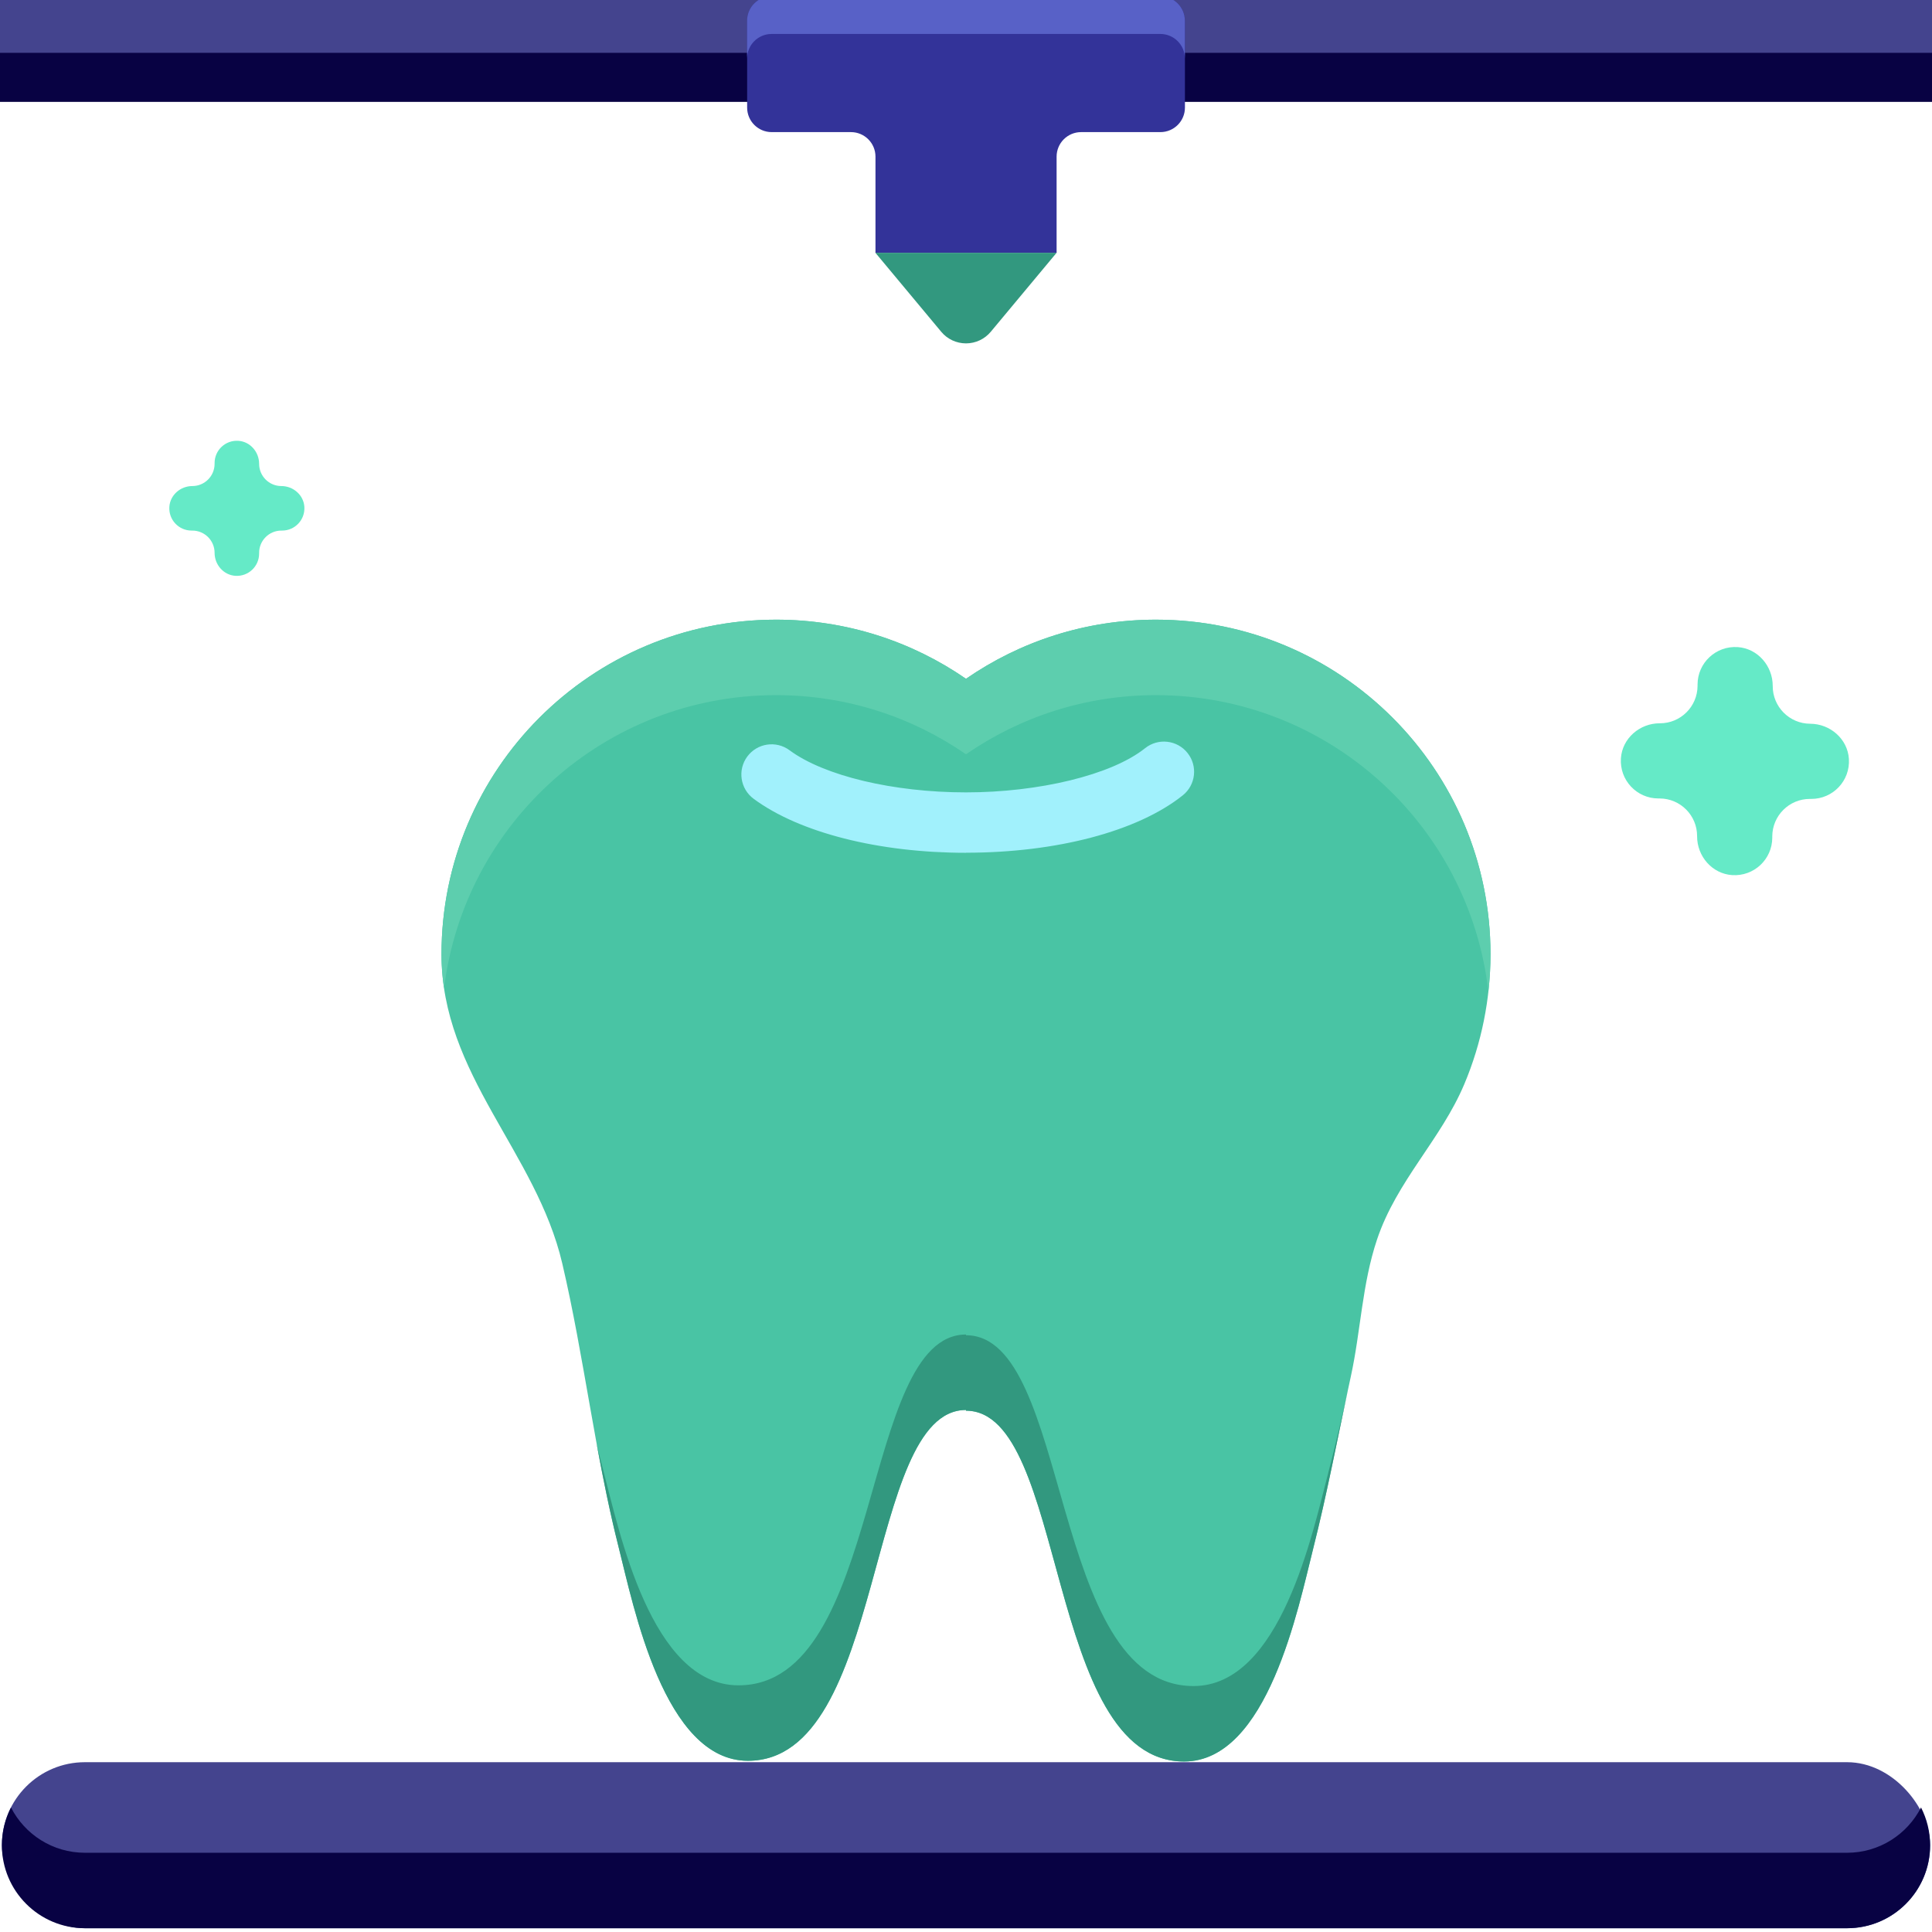 <svg xmlns="http://www.w3.org/2000/svg" id="Dental" viewBox="0 0 512 512"><defs><style>      .cls-1 {        fill: #32987f;      }      .cls-2 {        fill: #339;      }      .cls-3 {        fill: #5861c7;      }      .cls-4 {        fill: #49c4a4;      }      .cls-5 {        fill: #65eac7;      }      .cls-6 {        fill: #a1f1fc;      }      .cls-7 {        fill: #5dceae;      }      .cls-8 {        fill: #080243;      }      .cls-9 {        fill: #44448e;      }    </style></defs><rect class="cls-8" x="0" y="7" width="512" height="20"></rect><rect class="cls-9" x="0" y="-1" width="512" height="15"></rect><path class="cls-2" d="M198,5.5v23.01c0,3.59,2.91,6.5,6.5,6.5h21.01c3.59,0,6.5,2.91,6.5,6.5v25.5h48v-25.5c0-3.59,2.91-6.5,6.5-6.5h21.01c3.59,0,6.5-2.91,6.5-6.5V5.5c0-3.59-2.91-6.5-6.5-6.5h-103.01c-3.59,0-6.5,2.91-6.5,6.5Z"></path><path class="cls-1" d="M280,67h-48l17.44,20.93c1.62,1.95,4.03,3.07,6.56,3.07h0c2.53,0,4.94-1.13,6.56-3.07l17.44-20.93Z"></path><rect class="cls-9" x=".5" y="467" width="511" height="44" rx="22" ry="22"></rect><path class="cls-8" d="M489.5,491H22.5c-8.55,0-15.95-4.88-19.59-12-1.53,3-2.41,6.4-2.41,10,0,12.15,9.85,22,22,22h467c12.15,0,22-9.85,22-22,0-3.6-.87-7-2.41-10-3.64,7.12-11.05,12-19.59,12Z"></path><path class="cls-5" d="M74.57,128.81h0c-3.26,0-5.9-2.64-5.9-5.9h0c0-3.14-2.37-5.89-5.51-6.09-3.44-.22-6.29,2.5-6.29,5.89v.2c0,3.26-2.64,5.9-5.9,5.9h0c-3.14,0-5.89,2.37-6.09,5.51-.22,3.44,2.5,6.29,5.89,6.29h.2c3.26,0,5.9,2.64,5.9,5.9h0c0,3.14,2.37,5.89,5.51,6.09,3.44.22,6.29-2.5,6.29-5.89v-.2c0-3.26,2.64-5.9,5.9-5.9h.2c3.39,0,6.11-2.86,5.89-6.29-.2-3.14-2.95-5.51-6.09-5.51Z"></path><path class="cls-5" d="M479.73,191.8h0c-5.51-.02-9.96-4.49-9.94-10h0c.02-5.3-3.97-9.95-9.27-10.31-5.8-.39-10.64,4.19-10.65,9.91v.34c-.02,5.51-4.49,9.96-10,9.94h0c-5.3-.02-9.95,3.97-10.31,9.27-.39,5.8,4.19,10.64,9.91,10.65h.34c5.51.02,9.96,4.49,9.94,10h0c-.02,5.31,3.97,9.95,9.27,10.31,5.8.39,10.64-4.19,10.65-9.91v-.34c.02-5.51,4.49-9.96,10-9.94h.34c5.72.02,10.33-4.79,9.97-10.59-.33-5.29-4.95-9.31-10.25-9.33Z"></path><path class="cls-4" d="M395,252.88c0-48.97-39.7-88.66-88.66-88.66-18.7,0-36.04,5.79-50.34,15.67-14.3-9.88-31.64-15.67-50.34-15.67-48.97,0-88.66,39.7-88.66,88.66,0,31.96,25.1,52.38,32.01,81.96,5.82,24.92,8.64,50.34,14.94,75.2,3.95,15.59,12.04,56.58,34.25,56.58,36.89,0,30.87-92.97,57.8-92.97v.19c26.93,0,20.91,92.97,57.8,92.97,22.19,0,30.29-40.93,34.23-56.51,3.81-15.07,6.64-30.37,9.96-45.54,2.64-12.1,2.97-24.42,6.93-36.25,5.22-15.58,16.92-26.48,23.12-41.16,4.6-10.88,6.96-22.67,6.96-34.48Z"></path><path class="cls-7" d="M205.66,184.22c18.7,0,36.04,5.79,50.34,15.67,14.3-9.88,31.64-15.67,50.34-15.67,45.56,0,83.08,34.36,88.09,78.58.37-3.29.57-6.6.57-9.92,0-48.97-39.7-88.66-88.66-88.66-18.7,0-36.04,5.79-50.34,15.67-14.3-9.88-31.64-15.67-50.34-15.67-48.97,0-88.66,39.7-88.66,88.66,0,3.11.24,6.1.68,9.01,5.41-43.78,42.74-77.67,87.98-77.67Z"></path><path class="cls-1" d="M352.01,390.31c-4.11,15.58-12.56,56.51-35.71,56.51-38.49,0-32.2-92.97-60.3-92.97v-.19c-28.09,0-21.81,92.97-60.3,92.97-23.17,0-31.61-40.99-35.73-56.58-.66-2.5-1.28-5.01-1.87-7.53,1.7,9.22,3.54,18.41,5.85,27.53,3.95,15.59,12.04,56.58,34.25,56.58,36.89,0,30.87-92.97,57.8-92.97v.19c26.93,0,20.91,92.97,57.8,92.97,22.19,0,30.29-40.93,34.23-56.51,3.49-13.78,6.16-27.77,9.12-41.66-1.6,7.25-3.26,14.48-5.15,21.66Z"></path><path class="cls-6" d="M256,226c-23.14,0-44.19-5.35-56.29-14.32-3.55-2.63-4.3-7.64-1.67-11.19,2.63-3.55,7.64-4.3,11.19-1.67,9.17,6.79,27.52,11.17,46.77,11.17s38.56-4.59,47.46-11.71c3.46-2.76,8.49-2.19,11.24,1.26,2.76,3.45,2.19,8.49-1.26,11.24-11.93,9.52-33.4,15.2-57.45,15.2Z"></path><path class="cls-3" d="M307.5-1h-103.01c-3.59,0-6.5,2.91-6.5,6.5v10c0-3.59,2.91-6.5,6.5-6.5h103.01c3.59,0,6.5,2.91,6.5,6.5V5.5c0-3.59-2.91-6.5-6.5-6.5Z"></path></svg>